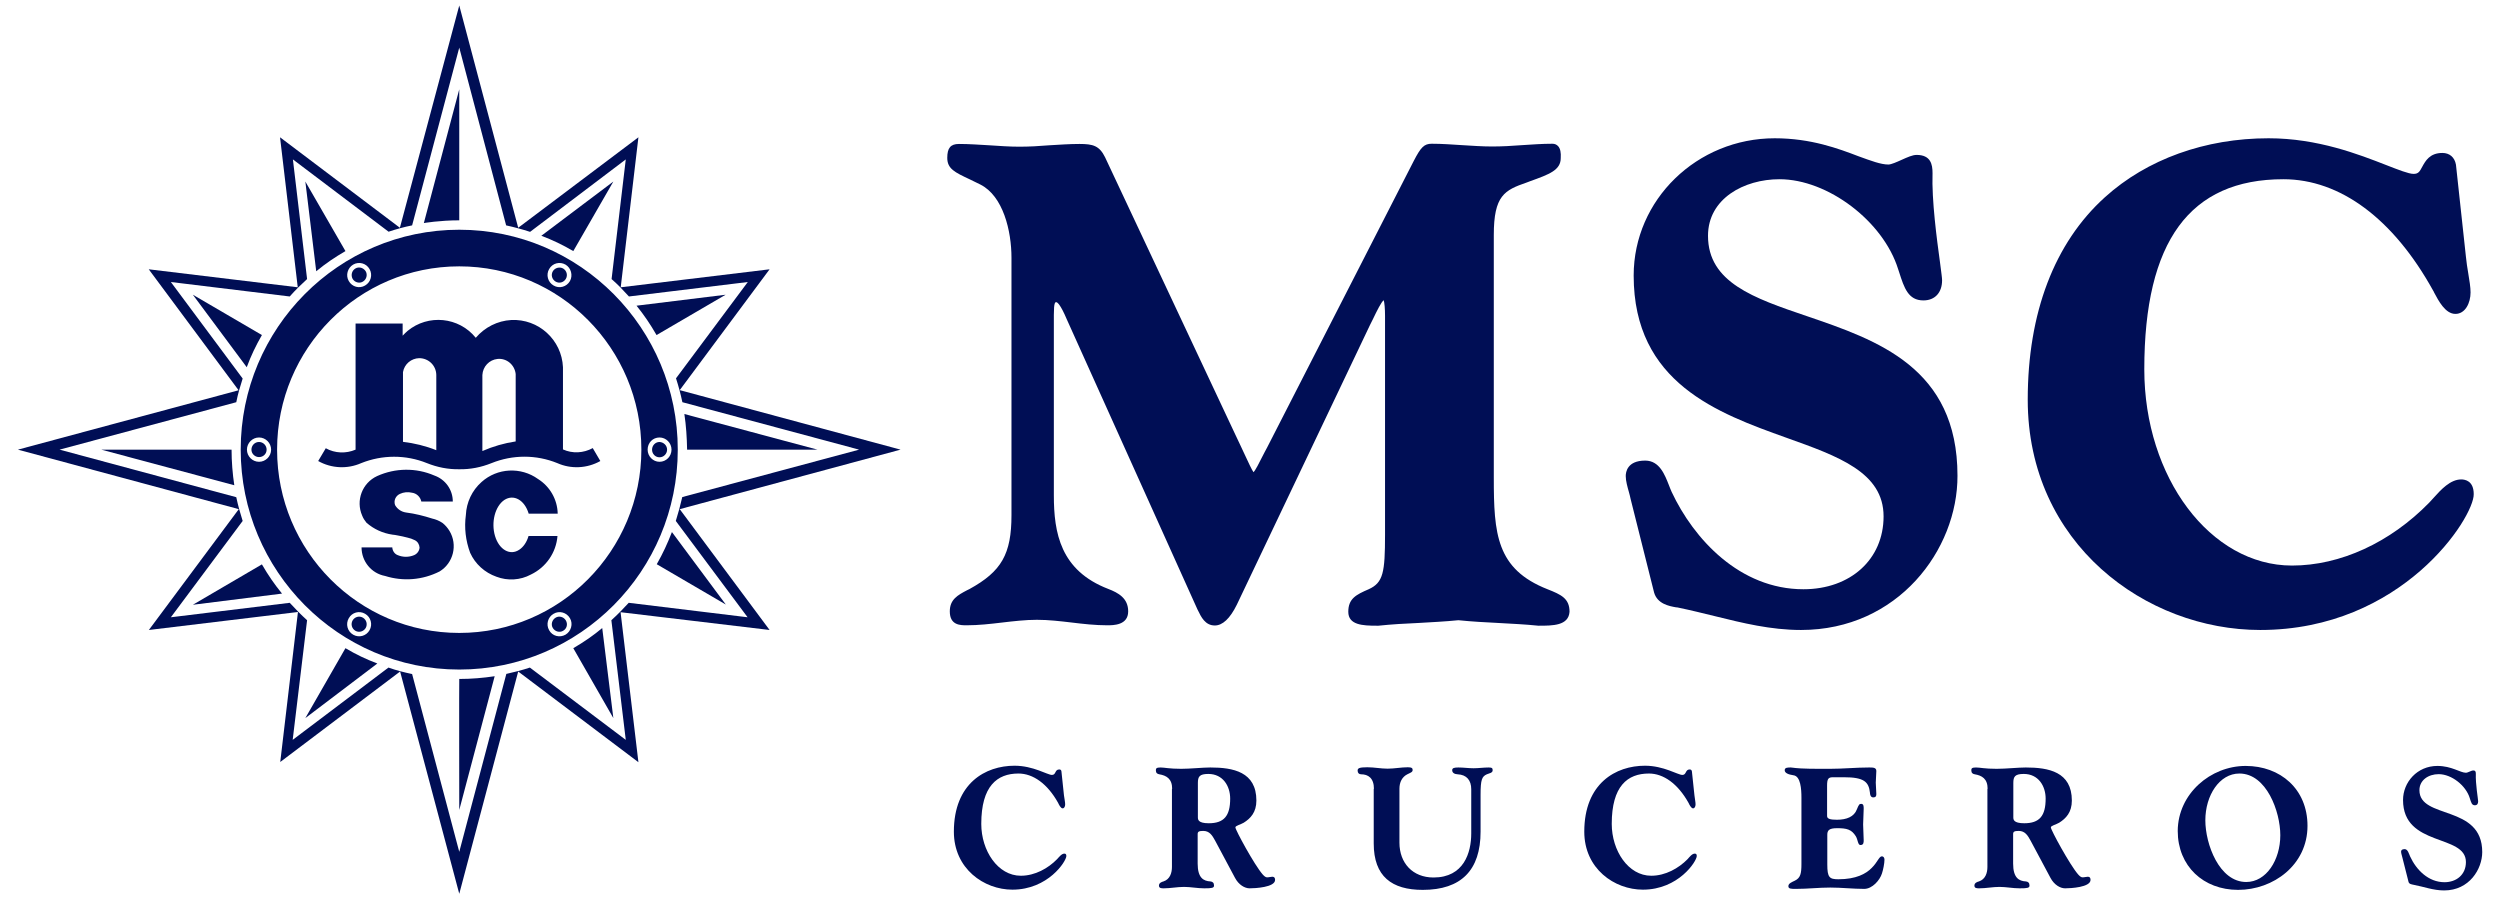 <?xml version="1.0" encoding="UTF-8"?>
<svg xmlns="http://www.w3.org/2000/svg" xmlns:xlink="http://www.w3.org/1999/xlink" width="139px" height="50px" viewBox="0 0 138 50" version="1.1">
<g id="surface1">
<path style=" stroke:none;fill-rule:nonzero;fill:rgb(0%,5.49%,33.333%);fill-opacity:1;" d="M 85.055 34.789 L 85.031 34.789 C 84.285 34.711 83.539 34.68 82.805 34.637 C 82.078 34.602 81.32 34.559 80.586 34.484 C 79.84 34.559 79.094 34.594 78.367 34.637 C 77.633 34.668 76.887 34.711 76.141 34.789 C 76.109 34.789 76.074 34.789 76.043 34.789 C 75.273 34.789 74.465 34.754 74.465 34.016 C 74.465 33.285 74.895 33.066 75.598 32.762 C 76.41 32.395 76.508 31.828 76.508 29.727 L 76.508 17.562 C 76.508 17.16 76.477 16.824 76.434 16.691 C 76.293 16.801 76.062 17.27 75.828 17.758 L 75.664 18.086 L 68.266 33.625 C 67.887 34.395 67.473 34.777 67.043 34.777 C 66.512 34.777 66.285 34.309 66.102 33.93 L 66.078 33.883 L 58.82 17.77 C 58.453 16.898 58.277 16.801 58.227 16.801 C 58.172 16.801 58.094 16.801 58.094 17.508 L 58.094 27.535 C 58.094 29.637 58.461 31.719 61.113 32.742 C 61.688 32.961 62.227 33.266 62.227 33.992 C 62.227 34.766 61.406 34.766 61.059 34.766 C 60.398 34.766 59.73 34.691 59.09 34.613 C 58.453 34.539 57.805 34.461 57.152 34.461 C 56.516 34.461 55.855 34.539 55.219 34.613 C 54.566 34.691 53.91 34.766 53.25 34.766 C 52.891 34.766 52.309 34.766 52.309 33.992 C 52.309 33.328 52.75 33.09 53.27 32.816 L 53.398 32.754 C 55.184 31.773 55.738 30.812 55.738 28.637 L 55.738 14.328 C 55.738 12.848 55.281 10.898 54.004 10.258 C 53.789 10.148 53.594 10.062 53.422 9.973 C 52.59 9.582 52.168 9.387 52.168 8.777 C 52.168 8.23 52.352 8.004 52.816 8.004 C 53.379 8.004 53.953 8.047 54.504 8.078 C 55.043 8.113 55.617 8.156 56.168 8.156 C 56.723 8.156 57.285 8.125 57.836 8.078 C 58.387 8.047 58.961 8.004 59.523 8.004 C 60.27 8.004 60.625 8.102 60.941 8.742 L 68.188 24.172 C 68.395 24.598 68.555 24.957 68.695 25.25 C 68.926 25.742 69.098 26.121 69.195 26.254 C 69.305 26.145 69.508 25.742 69.672 25.414 C 69.758 25.238 69.855 25.066 69.953 24.879 L 78.098 8.961 C 78.5 8.18 78.684 7.992 79.105 7.992 C 79.668 7.992 80.242 8.035 80.793 8.07 C 81.332 8.102 81.906 8.145 82.457 8.145 C 83.012 8.145 83.574 8.113 84.125 8.07 C 84.676 8.035 85.25 7.992 85.812 7.992 C 85.941 7.992 86.051 8.035 86.137 8.133 C 86.254 8.266 86.297 8.484 86.277 8.789 C 86.277 9.461 85.641 9.691 84.578 10.074 L 84.383 10.148 C 83.152 10.574 82.555 10.867 82.555 13.066 L 82.555 26.566 C 82.555 29.684 82.695 31.641 85.543 32.762 C 86.297 33.059 86.766 33.273 86.766 34.016 C 86.711 34.789 85.832 34.789 85.055 34.789 Z M 85.055 34.789 "/>
<path style=" stroke:none;fill-rule:nonzero;fill:rgb(0%,5.49%,33.333%);fill-opacity:1;" d="M 99.637 35.027 C 97.949 35.027 96.383 34.637 94.879 34.266 C 94.207 34.102 93.516 33.93 92.82 33.785 C 92.777 33.777 92.734 33.766 92.68 33.766 C 92.305 33.699 91.652 33.578 91.469 32.949 L 90.16 27.734 C 90.141 27.625 90.105 27.504 90.074 27.383 C 89.988 27.078 89.891 26.742 89.891 26.469 C 89.891 26.262 89.965 25.609 90.973 25.609 C 91.773 25.609 92.066 26.406 92.293 26.98 C 92.348 27.113 92.391 27.242 92.445 27.352 C 93.668 29.965 96.23 32.762 99.77 32.762 C 102.387 32.762 104.227 31.098 104.227 28.711 C 104.227 26.262 101.715 25.371 98.816 24.336 C 95.027 22.977 90.332 21.297 90.332 15.32 C 90.332 11.105 93.852 7.688 98.176 7.688 C 100.191 7.688 101.727 8.266 102.84 8.691 C 103.531 8.941 104.074 9.148 104.496 9.148 C 104.648 9.148 104.973 9.004 105.23 8.887 C 105.555 8.742 105.836 8.613 106.062 8.613 C 106.855 8.613 106.949 9.148 106.949 9.625 C 106.898 11.148 107.188 13.297 107.363 14.578 C 107.438 15.168 107.48 15.449 107.48 15.582 C 107.48 16.27 107.082 16.703 106.441 16.703 C 105.598 16.703 105.371 16.008 105.09 15.125 L 105.035 14.961 C 104.203 12.293 101.121 9.965 98.438 9.965 C 96.469 9.965 94.465 11.043 94.465 13.109 C 94.465 15.703 97.008 16.574 99.953 17.574 C 103.879 18.914 108.336 20.438 108.336 26.449 C 108.348 30.574 105.016 35.027 99.637 35.027 Z M 99.637 35.027 "/>
<path style=" stroke:none;fill-rule:nonzero;fill:rgb(0%,5.49%,33.333%);fill-opacity:1;" d="M 125.168 35.027 C 118.82 35.027 112.242 30.238 112.242 22.223 C 112.242 17.398 113.723 13.504 116.535 10.965 C 118.871 8.852 122.109 7.688 125.633 7.688 C 128.371 7.688 130.664 8.59 132.18 9.18 C 132.852 9.441 133.422 9.668 133.695 9.668 C 133.953 9.668 134.031 9.551 134.18 9.266 C 134.355 8.949 134.594 8.504 135.297 8.504 C 135.695 8.504 135.977 8.742 136.051 9.156 L 136.605 14.273 C 136.637 14.578 136.68 14.887 136.734 15.191 C 136.801 15.594 136.863 15.973 136.863 16.258 C 136.863 16.844 136.57 17.453 136.02 17.453 C 135.457 17.453 135.078 16.715 134.84 16.27 C 134.82 16.215 134.797 16.18 134.777 16.148 C 132.57 12.164 129.617 9.965 126.457 9.965 C 121.254 9.965 118.723 13.414 118.723 20.535 C 118.723 26.547 122.398 31.445 126.934 31.445 C 129.617 31.445 132.395 30.172 134.57 27.941 C 134.645 27.863 134.734 27.766 134.809 27.68 C 135.219 27.223 135.738 26.656 136.344 26.656 C 136.551 26.656 137.039 26.73 137.039 27.473 C 137.07 28.746 133.078 35.027 125.168 35.027 Z M 125.168 35.027 "/>
<path style=" stroke:none;fill-rule:nonzero;fill:rgb(0%,5.49%,33.333%);fill-opacity:1;" d="M 58.656 44.219 C 58.68 44.402 58.723 44.598 58.723 44.719 C 58.723 44.828 58.68 44.945 58.582 44.945 C 58.473 44.945 58.367 44.719 58.332 44.641 C 57.738 43.574 56.938 43.008 56.125 43.008 C 54.938 43.008 54.059 43.707 54.059 45.809 C 54.059 47.301 54.98 48.691 56.258 48.691 C 57.047 48.691 57.781 48.277 58.277 47.766 C 58.387 47.648 58.527 47.461 58.68 47.461 C 58.754 47.461 58.789 47.504 58.789 47.594 C 58.789 47.887 57.77 49.465 55.789 49.465 C 54.211 49.465 52.535 48.301 52.535 46.242 C 52.535 43.543 54.297 42.574 55.91 42.574 C 56.949 42.574 57.738 43.086 57.988 43.086 C 58.227 43.086 58.137 42.781 58.398 42.781 C 58.484 42.781 58.508 42.836 58.516 42.891 Z M 58.656 44.219 "/>
<path style=" stroke:none;fill-rule:nonzero;fill:rgb(0%,5.49%,33.333%);fill-opacity:1;" d="M 64.672 43.859 C 64.672 43.293 64.348 43.117 63.957 43.051 C 63.84 43.031 63.766 42.977 63.766 42.824 C 63.766 42.727 63.797 42.672 64.023 42.672 C 64.25 42.672 64.5 42.746 65.172 42.746 C 65.68 42.746 66.371 42.672 66.793 42.672 C 68.059 42.672 69.355 42.91 69.355 44.512 C 69.355 45.164 69.031 45.504 68.652 45.742 C 68.469 45.852 68.188 45.906 68.188 46.004 C 68.188 46.145 69.238 48.082 69.703 48.617 C 69.801 48.727 69.875 48.781 69.953 48.781 C 70.059 48.781 70.156 48.746 70.242 48.746 C 70.352 48.746 70.395 48.812 70.395 48.922 C 70.395 49.336 69.281 49.391 68.977 49.391 C 68.707 49.391 68.371 49.195 68.168 48.812 L 67.062 46.742 C 66.902 46.449 66.75 46.199 66.402 46.199 C 66.156 46.199 66.09 46.242 66.09 46.375 L 66.09 48.016 C 66.09 48.812 66.414 48.988 66.805 49.008 C 66.922 49.02 67 49.086 67 49.238 C 67 49.367 66.891 49.391 66.457 49.391 C 66.078 49.391 65.699 49.312 65.332 49.312 C 64.953 49.312 64.574 49.391 64.207 49.391 C 64.078 49.391 63.938 49.391 63.938 49.238 C 63.938 49.086 64.098 49.031 64.188 49.008 C 64.555 48.887 64.66 48.527 64.66 48.203 L 64.66 43.859 Z M 66.102 45.438 C 66.102 45.559 66.102 45.773 66.707 45.773 C 67.551 45.773 67.898 45.371 67.898 44.402 C 67.898 43.707 67.496 43.031 66.684 43.031 C 66.188 43.031 66.102 43.184 66.102 43.531 Z M 66.102 45.438 "/>
<path style=" stroke:none;fill-rule:nonzero;fill:rgb(0%,5.49%,33.333%);fill-opacity:1;" d="M 75.891 43.859 C 75.891 43.258 75.566 43.051 75.176 43.051 C 75.059 43.051 74.984 42.977 74.984 42.844 C 74.984 42.715 75.07 42.66 75.523 42.66 C 75.902 42.66 76.281 42.738 76.648 42.738 C 77.027 42.738 77.406 42.66 77.773 42.66 C 78 42.66 78.043 42.715 78.043 42.812 C 78.043 42.934 77.914 42.965 77.762 43.043 C 77.449 43.195 77.309 43.5 77.309 43.848 L 77.309 46.852 C 77.309 47.984 78.043 48.789 79.203 48.789 C 80.891 48.789 81.301 47.406 81.301 46.34 L 81.301 43.879 C 81.301 43.391 81.051 43.074 80.543 43.051 C 80.383 43.043 80.242 42.977 80.242 42.824 C 80.242 42.703 80.348 42.672 80.586 42.672 C 80.867 42.672 81.148 42.715 81.43 42.715 C 81.711 42.715 81.992 42.672 82.273 42.672 C 82.457 42.672 82.492 42.715 82.492 42.824 C 82.492 42.977 82.316 42.988 82.168 43.051 C 81.895 43.172 81.82 43.348 81.82 44.184 L 81.82 46.242 C 81.82 48.387 80.738 49.477 78.605 49.477 C 76.887 49.477 75.879 48.734 75.879 46.895 L 75.879 43.859 Z M 75.891 43.859 "/>
<path style=" stroke:none;fill-rule:nonzero;fill:rgb(0%,5.49%,33.333%);fill-opacity:1;" d="M 93.711 44.219 C 93.73 44.402 93.773 44.598 93.773 44.719 C 93.773 44.828 93.73 44.945 93.633 44.945 C 93.527 44.945 93.418 44.719 93.383 44.641 C 92.789 43.574 91.988 43.008 91.18 43.008 C 89.988 43.008 89.113 43.707 89.113 45.809 C 89.113 47.301 90.031 48.691 91.309 48.691 C 92.098 48.691 92.832 48.277 93.332 47.766 C 93.438 47.648 93.578 47.461 93.73 47.461 C 93.809 47.461 93.84 47.504 93.84 47.594 C 93.84 47.887 92.82 49.465 90.844 49.465 C 89.262 49.465 87.586 48.301 87.586 46.242 C 87.586 43.543 89.348 42.574 90.961 42.574 C 92 42.574 92.789 43.086 93.039 43.086 C 93.277 43.086 93.191 42.781 93.449 42.781 C 93.535 42.781 93.559 42.836 93.57 42.891 Z M 93.711 44.219 "/>
<path style=" stroke:none;fill-rule:nonzero;fill:rgb(0%,5.49%,33.333%);fill-opacity:1;" d="M 99.66 44.348 C 99.66 43.879 99.617 43.152 99.215 43.105 C 98.922 43.062 98.73 42.977 98.73 42.824 C 98.73 42.672 98.891 42.672 99.074 42.672 C 99.801 42.77 100.523 42.738 101.25 42.746 C 101.973 42.746 102.699 42.672 103.426 42.672 C 103.641 42.672 103.824 42.672 103.824 42.867 C 103.824 43.086 103.793 43.293 103.793 43.512 C 103.793 43.727 103.824 43.934 103.824 44.152 C 103.824 44.262 103.793 44.336 103.652 44.336 C 103.5 44.336 103.469 44.164 103.469 44.074 C 103.402 43.465 103.133 43.215 102.027 43.215 L 101.41 43.215 C 101.152 43.215 101.086 43.305 101.086 43.684 L 101.086 45.371 C 101.086 45.523 101.25 45.578 101.629 45.578 C 102.168 45.578 102.59 45.414 102.742 45 C 102.852 44.73 102.883 44.695 102.98 44.695 C 103.121 44.695 103.121 44.828 103.121 44.969 C 103.121 45.262 103.09 45.547 103.09 45.84 C 103.09 46.133 103.121 46.418 103.121 46.711 C 103.121 46.84 103.121 46.984 102.938 46.984 C 102.797 46.984 102.797 46.688 102.688 46.504 C 102.449 46.113 102.18 46.047 101.641 46.047 C 101.184 46.047 101.098 46.176 101.098 46.418 L 101.098 48.07 C 101.098 48.789 101.219 48.887 101.715 48.887 C 102.699 48.887 103.25 48.582 103.566 48.258 C 103.891 47.941 103.977 47.613 104.129 47.613 C 104.234 47.613 104.277 47.703 104.277 47.801 C 104.277 47.996 104.203 48.367 104.137 48.562 C 104.02 48.941 103.598 49.422 103.152 49.422 C 102.527 49.422 101.887 49.348 101.262 49.348 C 100.633 49.348 99.996 49.422 99.367 49.422 C 99.074 49.422 98.934 49.422 98.934 49.27 C 98.934 49.117 99.117 49.051 99.293 48.965 C 99.605 48.812 99.66 48.582 99.66 48.027 Z M 99.66 44.348 "/>
<path style=" stroke:none;fill-rule:nonzero;fill:rgb(0%,5.49%,33.333%);fill-opacity:1;" d="M 110.012 43.859 C 110.012 43.293 109.688 43.117 109.297 43.051 C 109.18 43.031 109.105 42.977 109.105 42.824 C 109.105 42.727 109.137 42.672 109.363 42.672 C 109.59 42.672 109.84 42.746 110.512 42.746 C 111.02 42.746 111.711 42.672 112.133 42.672 C 113.398 42.672 114.695 42.91 114.695 44.512 C 114.695 45.164 114.371 45.504 113.992 45.742 C 113.809 45.852 113.527 45.906 113.527 46.004 C 113.527 46.145 114.578 48.082 115.043 48.617 C 115.141 48.727 115.215 48.781 115.293 48.781 C 115.398 48.781 115.496 48.746 115.586 48.746 C 115.691 48.746 115.734 48.812 115.734 48.922 C 115.734 49.336 114.621 49.391 114.32 49.391 C 114.047 49.391 113.711 49.195 113.508 48.812 L 112.402 46.742 C 112.242 46.449 112.09 46.199 111.742 46.199 C 111.496 46.199 111.43 46.242 111.43 46.375 L 111.43 48.016 C 111.43 48.812 111.754 48.988 112.145 49.008 C 112.262 49.02 112.34 49.086 112.34 49.238 C 112.34 49.367 112.23 49.391 111.797 49.391 C 111.418 49.391 111.039 49.312 110.672 49.312 C 110.293 49.312 109.914 49.391 109.547 49.391 C 109.418 49.391 109.277 49.391 109.277 49.238 C 109.277 49.086 109.438 49.031 109.527 49.008 C 109.895 48.887 110 48.527 110 48.203 L 110 43.859 Z M 111.441 45.438 C 111.441 45.559 111.441 45.773 112.047 45.773 C 112.891 45.773 113.238 45.371 113.238 44.402 C 113.238 43.707 112.836 43.031 112.023 43.031 C 111.527 43.031 111.441 43.184 111.441 43.531 Z M 111.441 45.438 "/>
<path style=" stroke:none;fill-rule:nonzero;fill:rgb(0%,5.49%,33.333%);fill-opacity:1;" d="M 124.359 42.586 C 126.285 42.586 127.797 43.867 127.797 45.918 C 127.797 48.094 125.895 49.477 123.938 49.477 C 122.012 49.477 120.582 48.16 120.582 46.199 C 120.594 44.129 122.41 42.586 124.359 42.586 Z M 124.391 49.039 C 125.504 49.039 126.285 47.82 126.285 46.438 C 126.285 45.121 125.516 43.008 124.012 43.008 C 122.898 43.008 122.117 44.227 122.117 45.609 C 122.117 46.93 122.887 49.039 124.391 49.039 Z M 124.391 49.039 "/>
<path style=" stroke:none;fill-rule:nonzero;fill:rgb(0%,5.49%,33.333%);fill-opacity:1;" d="M 133.066 47.656 C 133.047 47.57 133 47.441 133 47.352 C 133 47.289 133.035 47.211 133.195 47.211 C 133.379 47.211 133.434 47.473 133.5 47.613 C 133.848 48.375 134.527 49.051 135.414 49.051 C 136.074 49.051 136.605 48.637 136.605 47.93 C 136.605 46.352 133.109 47.113 133.109 44.48 C 133.109 43.488 133.898 42.586 135.016 42.586 C 135.816 42.586 136.289 42.965 136.605 42.965 C 136.711 42.965 136.918 42.836 137.004 42.836 C 137.125 42.836 137.156 42.891 137.156 43.02 C 137.133 43.574 137.285 44.445 137.285 44.555 C 137.285 44.688 137.23 44.773 137.102 44.773 C 136.93 44.773 136.898 44.621 136.82 44.379 C 136.605 43.672 135.805 43.043 135.09 43.043 C 134.516 43.043 134.02 43.379 134.02 43.934 C 134.02 45.578 137.512 44.707 137.512 47.375 C 137.512 48.312 136.801 49.508 135.395 49.508 C 134.785 49.508 134.27 49.301 133.695 49.195 C 133.598 49.172 133.445 49.16 133.414 49.031 Z M 133.066 47.656 "/>
<path style=" stroke:none;fill-rule:nonzero;fill:rgb(0%,5.49%,33.333%);fill-opacity:1;" d="M 23.066 12.402 L 25.035 4.965 L 25.035 12.25 C 23.941 12.25 23.066 12.402 23.066 12.402 Z M 23.066 12.402 "/>
<path style=" stroke:none;fill-rule:nonzero;fill:rgb(0%,5.49%,33.333%);fill-opacity:1;" d="M 13.219 20.418 L 10.223 16.387 L 14.062 18.629 C 13.719 19.23 13.457 19.773 13.219 20.418 Z M 13.219 20.418 "/>
<path style=" stroke:none;fill-rule:nonzero;fill:rgb(0%,5.49%,33.333%);fill-opacity:1;" d="M 12.527 26.98 L 5.129 25 C 5.129 25 12.375 25 12.375 25 C 12.375 25.664 12.43 26.34 12.527 26.98 Z M 12.527 26.98 "/>
<path style=" stroke:none;fill-rule:nonzero;fill:rgb(0%,5.49%,33.333%);fill-opacity:1;" d="M 17.082 15.082 L 16.477 10.094 L 18.707 13.961 C 18.109 14.309 17.613 14.645 17.082 15.082 Z M 17.082 15.082 "/>
<path style=" stroke:none;fill-rule:nonzero;fill:rgb(0%,5.49%,33.333%);fill-opacity:1;" d="M 20.48 36.891 L 16.477 39.926 L 18.707 36.039 C 19.301 36.391 19.84 36.648 20.48 36.891 Z M 20.48 36.891 "/>
<path style=" stroke:none;fill-rule:nonzero;fill:rgb(0%,5.49%,33.333%);fill-opacity:1;" d="M 27.004 37.598 L 25.035 45.035 C 25.035 45.035 25.023 37.75 25.035 37.75 C 25.703 37.75 26.363 37.695 27.004 37.598 Z M 27.004 37.598 "/>
<path style=" stroke:none;fill-rule:nonzero;fill:rgb(0%,5.49%,33.333%);fill-opacity:1;" d="M 15.18 33.004 L 10.223 33.625 L 14.062 31.379 C 14.41 31.98 14.746 32.469 15.18 33.004 Z M 15.18 33.004 "/>
<path style=" stroke:none;fill-rule:nonzero;fill:rgb(0%,5.49%,33.333%);fill-opacity:1;" d="M 36.859 29.582 L 39.855 33.613 L 36.016 31.371 C 36.352 30.781 36.609 30.227 36.859 29.582 Z M 36.859 29.582 "/>
<path style=" stroke:none;fill-rule:nonzero;fill:rgb(0%,5.49%,33.333%);fill-opacity:1;" d="M 37.551 23.02 L 44.949 25 C 44.949 25 37.703 25 37.703 25 C 37.691 24.336 37.648 23.66 37.551 23.02 Z M 37.551 23.02 "/>
<path style=" stroke:none;fill-rule:nonzero;fill:rgb(0%,5.49%,33.333%);fill-opacity:1;" d="M 32.984 34.918 L 33.602 39.926 L 31.375 36.039 C 31.969 35.691 32.465 35.355 32.984 34.918 Z M 32.984 34.918 "/>
<path style=" stroke:none;fill-rule:nonzero;fill:rgb(0%,5.49%,33.333%);fill-opacity:1;" d="M 29.598 13.109 L 33.602 10.094 L 31.375 13.961 C 30.777 13.609 30.238 13.352 29.598 13.109 Z M 29.598 13.109 "/>
<path style=" stroke:none;fill-rule:nonzero;fill:rgb(0%,5.49%,33.333%);fill-opacity:1;" d="M 34.891 16.996 L 39.844 16.387 L 36.004 18.629 C 35.648 18.012 35.32 17.531 34.891 16.996 Z M 34.891 16.996 "/>
<path style=" stroke:none;fill-rule:evenodd;fill:rgb(0%,5.49%,33.333%);fill-opacity:1;" d="M 25.035 47.363 L 22.414 37.477 C 21.949 37.379 21.527 37.27 21.098 37.117 L 15.773 41.137 L 16.574 34.484 C 16.238 34.18 15.914 33.852 15.609 33.516 L 9 34.32 L 12.992 28.965 C 12.852 28.527 12.734 28.102 12.637 27.645 L 2.812 25 L 12.637 22.363 C 12.734 21.875 12.852 21.484 12.992 21.047 L 9 15.68 L 15.609 16.484 C 15.914 16.137 16.227 15.832 16.574 15.516 L 15.785 8.863 L 21.105 12.883 C 21.539 12.738 21.961 12.621 22.414 12.531 L 25.035 2.648 L 27.641 12.531 C 28.105 12.633 28.539 12.75 28.973 12.891 L 34.293 8.863 L 33.504 15.516 C 33.852 15.82 34.164 16.148 34.469 16.484 L 41.078 15.68 L 37.086 21.035 C 37.227 21.473 37.336 21.875 37.441 22.363 L 47.266 25 L 37.434 27.637 C 37.324 28.113 37.215 28.516 37.074 28.965 L 41.066 34.32 L 34.457 33.516 C 34.152 33.852 33.828 34.18 33.492 34.484 L 34.293 41.137 L 28.961 37.117 C 28.527 37.262 28.105 37.367 27.652 37.469 Z M 28.312 37.336 L 25.035 49.695 L 21.746 37.336 L 15.082 42.367 L 16.066 34.027 L 7.777 35.027 L 12.777 28.309 L 0.496 25 L 12.766 21.699 L 7.77 14.973 L 16.055 15.973 L 15.07 7.633 L 21.734 12.664 L 25.035 0.305 L 28.312 12.664 L 34.996 7.633 L 34.012 15.973 L 42.289 14.973 L 37.293 21.691 L 49.57 25 L 37.293 28.309 L 42.289 35.027 L 34.004 34.039 L 34.996 42.379 Z M 28.312 37.336 "/>
<path style=" stroke:none;fill-rule:nonzero;fill:rgb(0%,5.49%,33.333%);fill-opacity:1;" d="M 36.59 25 C 36.59 25.23 36.402 25.426 36.168 25.426 C 35.938 25.426 35.754 25.238 35.754 25 C 35.754 24.77 35.938 24.574 36.168 24.574 C 36.402 24.586 36.59 24.77 36.59 25 Z M 36.59 25 "/>
<path style=" stroke:none;fill-rule:nonzero;fill:rgb(0%,5.49%,33.333%);fill-opacity:1;" d="M 30.812 14.93 C 31.004 15.047 31.082 15.297 30.961 15.504 C 30.844 15.703 30.594 15.777 30.391 15.656 C 30.195 15.539 30.117 15.289 30.238 15.082 C 30.355 14.887 30.617 14.82 30.812 14.93 Z M 30.812 14.93 "/>
<path style=" stroke:none;fill-rule:nonzero;fill:rgb(0%,5.49%,33.333%);fill-opacity:1;" d="M 19.258 14.93 C 19.453 14.809 19.711 14.887 19.832 15.082 C 19.949 15.277 19.875 15.539 19.68 15.656 C 19.484 15.777 19.223 15.703 19.105 15.504 C 18.996 15.297 19.062 15.047 19.258 14.93 Z M 19.258 14.93 "/>
<path style=" stroke:none;fill-rule:nonzero;fill:rgb(0%,5.49%,33.333%);fill-opacity:1;" d="M 13.48 25 C 13.48 24.77 13.664 24.574 13.902 24.574 C 14.129 24.574 14.324 24.762 14.324 25 C 14.324 25.23 14.141 25.414 13.902 25.414 C 13.676 25.414 13.48 25.23 13.48 25 Z M 13.48 25 "/>
<path style=" stroke:none;fill-rule:nonzero;fill:rgb(0%,5.49%,33.333%);fill-opacity:1;" d="M 19.258 35.07 C 19.062 34.953 18.988 34.703 19.105 34.496 C 19.223 34.297 19.473 34.223 19.68 34.344 C 19.875 34.461 19.949 34.711 19.832 34.918 C 19.711 35.113 19.461 35.191 19.258 35.07 Z M 19.258 35.07 "/>
<path style=" stroke:none;fill-rule:evenodd;fill:rgb(0%,5.49%,33.333%);fill-opacity:1;" d="M 14.906 25 C 14.906 19.371 19.441 14.809 25.035 14.809 C 30.629 14.809 35.16 19.371 35.16 25 C 35.16 30.629 30.629 35.191 25.035 35.191 C 19.441 35.191 14.906 30.629 14.906 25 Z M 12.883 25 C 12.883 18.25 18.328 12.773 25.035 12.773 C 31.742 12.773 37.184 18.25 37.184 25 C 37.184 31.75 31.742 37.227 25.035 37.227 C 18.328 37.227 12.883 31.75 12.883 25 Z M 36.836 25 C 36.836 24.629 36.535 24.324 36.168 24.324 C 35.797 24.324 35.508 24.617 35.508 25 C 35.508 25.371 35.809 25.676 36.168 25.676 C 36.543 25.676 36.836 25.371 36.836 25 Z M 30.941 14.711 C 30.617 14.527 30.215 14.633 30.031 14.961 C 29.848 15.277 29.957 15.691 30.281 15.875 C 30.594 16.062 31.004 15.953 31.191 15.625 C 31.363 15.309 31.254 14.895 30.941 14.711 Z M 19.137 14.711 C 18.824 14.895 18.707 15.309 18.891 15.625 C 19.074 15.953 19.484 16.062 19.797 15.875 C 20.121 15.691 20.23 15.277 20.047 14.961 C 19.863 14.633 19.453 14.527 19.137 14.711 Z M 13.23 25 C 13.23 25.371 13.535 25.676 13.902 25.676 C 14.27 25.676 14.574 25.371 14.574 25 C 14.574 24.629 14.27 24.324 13.902 24.324 C 13.535 24.324 13.23 24.629 13.23 25 Z M 19.137 35.289 C 19.453 35.473 19.863 35.367 20.047 35.039 C 20.23 34.723 20.121 34.309 19.797 34.125 C 19.473 33.938 19.074 34.047 18.891 34.375 C 18.707 34.691 18.812 35.105 19.137 35.289 Z M 30.941 35.289 C 31.254 35.105 31.375 34.691 31.191 34.375 C 31.004 34.047 30.594 33.938 30.281 34.125 C 29.957 34.309 29.848 34.723 30.031 35.039 C 30.207 35.367 30.617 35.473 30.941 35.289 Z M 30.941 35.289 "/>
<path style=" stroke:none;fill-rule:nonzero;fill:rgb(0%,5.49%,33.333%);fill-opacity:1;" d="M 30.812 35.07 C 30.617 35.191 30.355 35.113 30.238 34.918 C 30.117 34.723 30.195 34.461 30.391 34.344 C 30.582 34.223 30.844 34.297 30.961 34.496 C 31.082 34.703 31.016 34.953 30.812 35.07 Z M 30.812 35.07 "/>
<path style=" stroke:none;fill-rule:evenodd;fill:rgb(0%,5.49%,33.333%);fill-opacity:1;" d="M 21.312 30.445 C 21.324 30.629 21.441 30.805 21.617 30.867 C 21.906 30.988 22.23 30.988 22.523 30.867 C 22.695 30.793 22.816 30.629 22.828 30.445 C 22.816 30.27 22.719 30.105 22.555 30.031 C 22.426 29.965 22.297 29.922 22.156 29.891 C 21.973 29.844 21.789 29.801 21.605 29.77 C 21.508 29.746 21.41 29.738 21.324 29.727 C 20.781 29.648 20.285 29.422 19.875 29.062 C 19.777 28.941 19.691 28.812 19.637 28.668 C 19.27 27.832 19.637 26.852 20.469 26.469 C 21.484 26.012 22.633 26 23.648 26.438 C 24.266 26.656 24.676 27.23 24.676 27.887 L 22.926 27.887 C 22.871 27.625 22.664 27.43 22.406 27.395 C 22.18 27.34 21.941 27.363 21.734 27.461 C 21.496 27.57 21.379 27.832 21.465 28.082 C 21.594 28.309 21.82 28.461 22.082 28.496 C 22.578 28.559 23.055 28.68 23.531 28.832 C 23.727 28.875 23.918 28.953 24.094 29.07 C 24.254 29.191 24.383 29.344 24.492 29.52 C 24.957 30.293 24.711 31.305 23.941 31.773 C 23 32.25 21.918 32.34 20.91 32.023 C 20.156 31.883 19.602 31.219 19.602 30.434 L 21.312 30.434 Z M 30.508 28.551 C 30.488 27.766 30.074 27.047 29.414 26.633 C 28.465 25.949 27.152 26.012 26.277 26.797 C 25.746 27.266 25.434 27.93 25.402 28.637 C 25.305 29.344 25.391 30.062 25.641 30.738 C 25.922 31.359 26.449 31.836 27.102 32.066 C 27.727 32.305 28.43 32.262 29.016 31.945 C 29.859 31.543 30.422 30.727 30.496 29.801 L 28.887 29.801 C 28.789 30.141 28.605 30.41 28.375 30.562 C 27.859 30.914 27.25 30.562 27.023 29.801 C 26.797 29.039 27.023 28.148 27.543 27.797 C 28.062 27.461 28.668 27.797 28.895 28.559 L 30.508 28.559 Z M 28.172 24.543 L 28.172 20.797 C 28.117 20.285 27.672 19.906 27.164 19.957 C 26.699 20.004 26.344 20.383 26.32 20.852 L 26.32 25.078 C 26.918 24.816 27.531 24.641 28.172 24.543 Z M 23.758 25.031 L 23.758 20.84 C 23.746 20.316 23.324 19.914 22.805 19.914 C 22.363 19.926 21.984 20.242 21.906 20.688 L 21.906 24.566 C 22.535 24.641 23.164 24.793 23.758 25.031 Z M 32.879 25.633 C 32.141 26.047 31.254 26.09 30.488 25.75 C 29.316 25.273 28.008 25.273 26.828 25.75 C 26.258 25.98 25.652 26.102 25.035 26.09 C 24.418 26.102 23.812 25.98 23.238 25.75 C 22.059 25.273 20.75 25.281 19.582 25.75 C 18.812 26.09 17.926 26.047 17.191 25.633 L 17.613 24.922 C 18.121 25.207 18.738 25.23 19.27 25 L 19.27 17.988 L 21.887 17.988 L 21.887 18.664 C 21.973 18.574 22.059 18.488 22.156 18.402 C 23.305 17.453 25.012 17.617 25.953 18.781 C 26.449 18.195 27.164 17.836 27.922 17.793 C 29.438 17.715 30.734 18.891 30.801 20.418 L 30.801 24.988 C 31.332 25.23 31.945 25.195 32.457 24.914 Z M 32.879 25.633 "/>
</g>
</svg>
